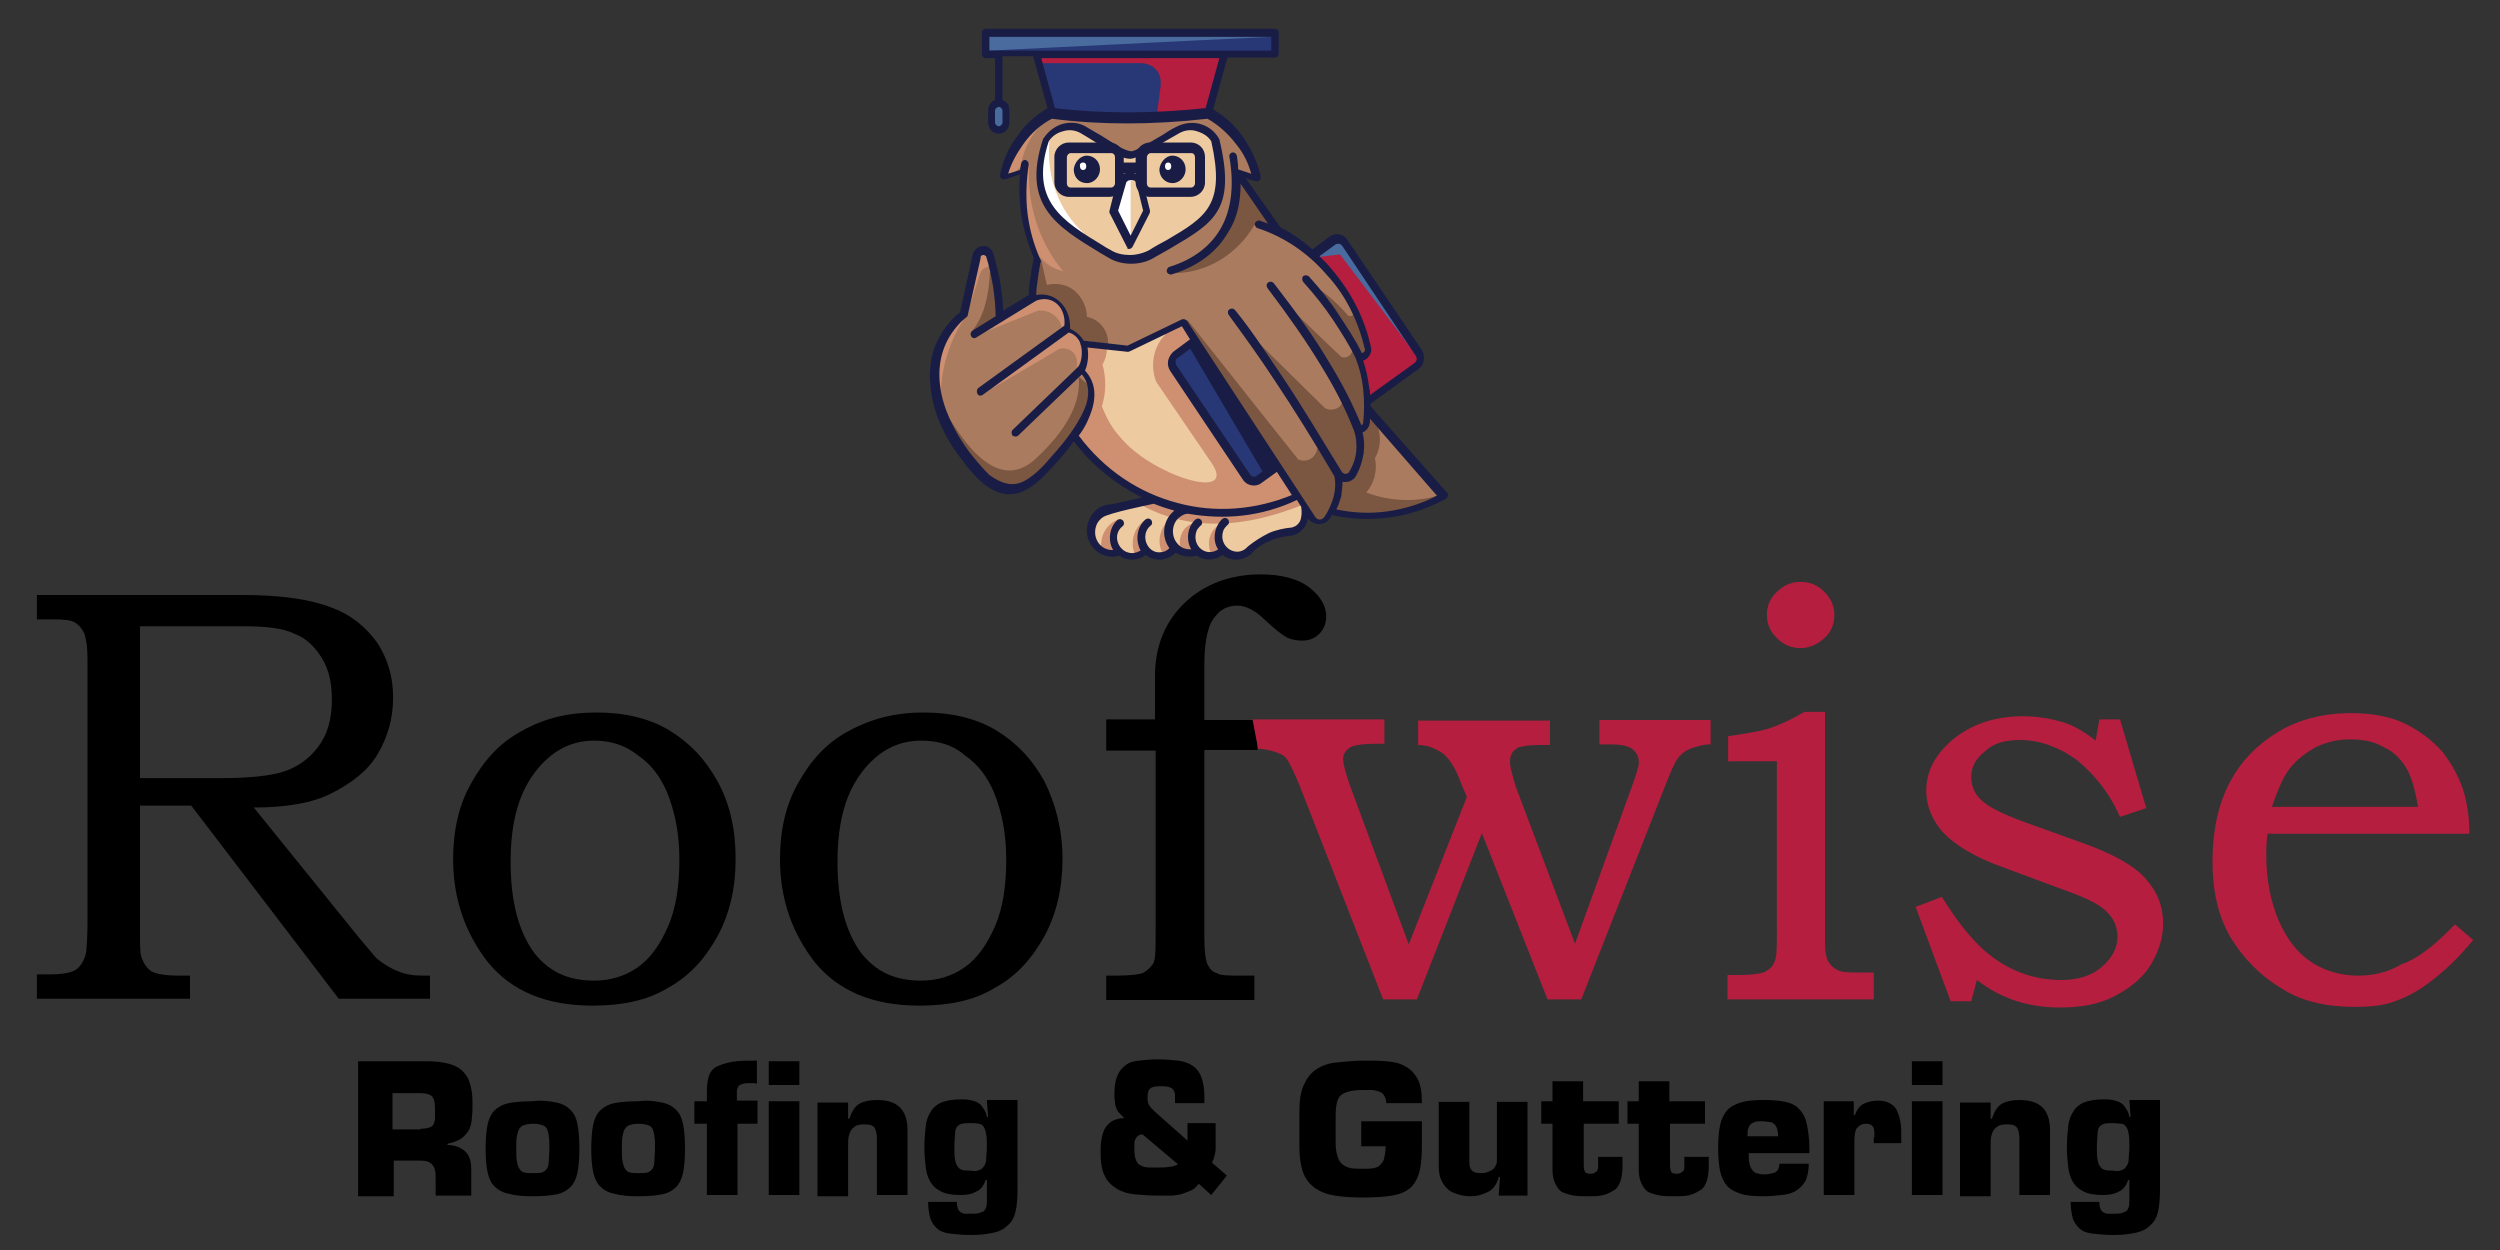 <?xml version="1.0" encoding="UTF-8"?>
<!-- Generator: Adobe Illustrator 28.0.0, SVG Export Plug-In . SVG Version: 6.00 Build 0)  -->
<svg xmlns="http://www.w3.org/2000/svg" xmlns:xlink="http://www.w3.org/1999/xlink" version="1.1" id="Layer_1" x="0px" y="0px" viewBox="0 0 400 200" style="enable-background:new 0 0 400 200;" xml:space="preserve">
<rect x="0" y="0" width="400" height="200" fill="#333333" stroke="none"/>
<style type="text/css">
	.st0{fill-rule:evenodd;clip-rule:evenodd;fill:#AB7B5F;}
	.st1{fill-rule:evenodd;clip-rule:evenodd;fill:#CE9071;}
	.st2{fill-rule:evenodd;clip-rule:evenodd;fill:#7B5641;}
	.st3{fill-rule:evenodd;clip-rule:evenodd;fill:#EECAA1;}
	.st4{fill-rule:evenodd;clip-rule:evenodd;fill:#FFFFFF;}
	.st5{fill-rule:evenodd;clip-rule:evenodd;fill:#283876;}
	.st6{fill-rule:evenodd;clip-rule:evenodd;fill:#191D45;}
	.st7{fill-rule:evenodd;clip-rule:evenodd;fill:#B51E3F;}
	.st8{fill-rule:evenodd;clip-rule:evenodd;fill:#496B9D;}
	.st9{fill:#191D45;}
	.st10{fill:#B51E3F;}
</style>
<g>
	<g>
		<path class="st0" d="M168.5,17.8c8.3,0.7,16.7,0.8,24.9,0.1c3.7,2.2,6.5,5.8,7.5,10.1c0,0-1-0.2-3.2-0.6l6.6,9.3    c7.2,3.8,12.6,10.7,14.4,18.9c0,0.4-0.2,0.7-0.6,0.9c-0.3,0.2-0.7,0.2-1,0.1c1,3.1,1.5,6,1.4,8.7c0,0,4,4.6,12.2,13.9    c-5.4,3.2-11.8,4.1-17.8,2.5c-1,1.5-2.1,1.9-3.1,1l-2.3-3.4c-13.3,6.1-26.5,1.9-35.7-9.6c0,0-2.2,2.4-6.4,7.1    c-3,2.4-5.9,2.2-8.7-0.7c-2.6-2.2-4.8-6-7.1-11.4c-1.8-5.6-0.4-10.3,4-14.2c0,0,0.7-3.2,2.2-9.6c0.1-0.4,0.4-0.7,0.8-0.8    c0.4-0.1,0.8,0,1.1,0.3c1.3,3.4,2,7,2.1,10.6l5.3-3.2c0,0,0.3-2.1,0.8-6.3c-1.8-4.5-2.5-9.4-2.2-14.2c0,0-1,0.2-3,0.7    C161.8,23.6,164.6,19.9,168.5,17.8"></path>
	</g>
	<g>
		<path class="st1" d="M165.8,40.9c-1.5-4.2-2.3-8.8-2-13.3c0.3-0.5,0.6-1,0.9-1.6c-0.5,6.3,1.4,12.6,5.4,17.4    c-1.5-0.4-2.7-1.1-3.5-2.1C166.3,41.1,166,41,165.8,40.9"></path>
	</g>
	<g>
		<path class="st1" d="M168.5,17.8h0.1c-0.1,0.2-0.1,0.5-0.2,0.7c-2.8,1.9-4.6,4.8-5.1,8.2c-0.3,0.3-0.6,0.5-0.9,0.8l-1.6,0.4    C161.8,23.6,164.6,19.9,168.5,17.8"></path>
	</g>
	<g>
		<path class="st1" d="M154.1,49.3l1.9-8.2c0.1-0.4,0.4-0.7,0.8-0.8c0.4-0.1,0.8,0,1.1,0.3c0.1,0.3,0.3,0.7,0.4,1    c0,0.3-0.1,0.7-0.2,1.1c-0.6,0.1-1.1,0.5-1.3,1.1c0,0-0.7,2.3-2.2,6.8C154.5,50.2,154.3,49.7,154.1,49.3"></path>
	</g>
	<g>
		<path class="st1" d="M149.6,64.3c-1.5-5.4-0.2-10,4.1-13.8l0.1-0.3c0.3,0.1,0.5,0.2,0.8,0.3c-2.8,4-4.2,8.9-4.1,13.8    C150.3,64.4,149.9,64.4,149.6,64.3"></path>
	</g>
	<g>
		<path class="st1" d="M159.9,50.4c0,0.2,0,0.4,0,0.6l5.3-3.2l0.1-0.5c1.5-0.5,3.2-0.1,4.3,1c1.1,1.1,1.6,2.8,1.3,4.4    c1,0.5,1.9,1.5,2.1,2.8s0,2.5-0.8,3.4c0.3-0.8,0.1-1.8-0.4-2.4c-0.5-0.6-1.4-0.9-2.3-0.7c0,0-3.6,2.2-10.9,6.4    c0,0,3.8-3.3,11.3-9.8c-0.4-1.8-2.1-2.9-3.8-2.7c0,0-3,1.2-9,3.6C158.2,52.2,159.1,51.2,159.9,50.4"></path>
	</g>
	<g>
		<path class="st2" d="M197.8,27.5l6.3,9l-3.4-0.5c-2.8,4.8-7.8,7.8-13.2,7.7C194,41.2,198.2,34.6,197.8,27.5"></path>
	</g>
	<g>
		<path class="st2" d="M216.7,49.5c0.9,2,1.8,4,2.3,6.3c0,0.4-0.2,0.7-0.6,0.9c-0.4,0.2-0.7,0.2-1,0.1c1,3.1,1.5,6,1.4,8.7l0.5,0.6    c1.6,2.1,2,4.9,0.7,7.2c0.4,2-0.1,4-1.4,5.5c3.7,1.4,7.7,1.6,11.5,0.5c-0.2,0.3-0.4,0.5-0.6,0.8c-5.1,2.6-10.9,3.2-16.5,1.8    c-1,1.5-2.1,1.9-3.1,1l-2.2-3.4c-4.9,2.3-9.9,3.1-14.5,2.7c-7.7-8.1-9.3-21-3.2-31c11.8,14.9,17.7,22.3,17.7,22.3    c0.8,0.4,1.9,0.2,2.5-0.5c0.6-0.7,0.8-1.8,0.5-2.6c-4.9-7.9-8.9-13.9-11.8-18c8.8,8.7,13.1,12.9,13.1,12.9    c0.7,0.4,1.6,0.3,2.3-0.2c0.6-0.6,0.7-1.5,0.3-2.3c-3-5.3-6.2-10.3-9.7-15c6.4,6.2,9.7,9.3,9.7,9.3c0.5,0.2,1,0.1,1.4-0.3    c0.4-0.4,0.5-1,0.2-1.5c-3.1-4.7-5.6-8.2-7.4-10.4c2.6,1.3,4.9,3.3,6.9,5.6c0.2,0.1,0.5,0.1,0.7,0C216.5,50,216.6,49.8,216.7,49.5    "></path>
	</g>
	<g>
		<path class="st2" d="M178.6,76.2c-2.4-1.8-4.6-3.9-6.7-6.5c0,0-2.2,2.4-6.4,7.1c-3,2.4-5.9,2.2-8.7-0.7c-2.5-2.1-4.7-5.7-6.8-10.8    c0.1-0.3,0.3-0.6,0.5-0.8c5.5,10.1,10.5,13.1,15.1,9c5.1-4.7,7.4-9.1,7-13.2C177.6,64,179.7,70.4,178.6,76.2"></path>
	</g>
	<g>
		<path class="st2" d="M159.1,44.4c0.5,2.1,0.7,4.1,0.8,6.2c-1.1,1.2-2.7,2.1-4.3,2.3c1.6-2,2.6-5,2.8-9.5L159.1,44.4z"></path>
	</g>
	<g>
		<path class="st2" d="M165.3,47.3L165.3,47.3l1.3-5.6l0.9,3.9c1.5-0.4,3.2-0.1,4.4,0.9s2,2.6,2,4.2c2.1,0.4,3.5,2.3,3.4,4.4    c-0.5,0.7-1.2,1.2-2.2,1.2c-0.8,0-1.6-0.4-2.2-1.1c-0.1-1.3-1-2.4-2.3-2.6c0.2-1.5-0.3-3.1-1.4-4.1    C168.3,47.4,166.7,47,165.3,47.3"></path>
	</g>
	<g>
		<path class="st3" d="M207.6,79.3c-13.3,6.1-26.5,1.9-35.7-9.6c2.9-4.8,3.2-8.2,0.8-10.5c1.1-1.4,1-3.5-0.2-4.8    c5.1,0.7,7.7,1.1,7.7,1.1c6-2.8,9-4.2,9-4.2c1.3,2.1,2.1,3.2,2.1,3.2c-2.3,1.5-3.4,2.3-3.4,2.3c-0.6,0.6-0.6,1.6-0.1,2.3    c7.7,11.6,11.6,17.4,11.6,17.4c0.6,0.5,1.4,0.5,2.2,0.1c1.9-1.4,2.8-2.2,2.8-2.2L207.6,79.3"></path>
	</g>
	<g>
		<path class="st1" d="M171.9,69.7c1.5-2.5,2.3-4.5,2.4-6.4v-0.1v-0.1l0,0v-0.1l0,0v-0.1v-0.1l0,0v-0.1l0,0v-0.1l0,0v-0.1v-0.1v-0.1    l0,0v-0.1l0,0v-0.1l0,0V62v-0.1l0,0v-0.1l0,0l0,0v-0.1l0,0v-0.1v-0.1v-0.1l0,0l0,0v-0.1l0,0l0,0l0,0v-0.1l0,0l0,0v-0.1l0,0l0,0V61    l0,0l0,0v-0.1l0,0l0,0v-0.1l0,0l0,0v-0.1l0,0l0,0v-0.1l0,0l-0.1-0.1l0,0l-0.1-0.1l0,0l-0.1-0.1l0,0c0-0.1-0.1-0.1-0.1-0.2l0,0    l-0.1-0.1l0,0c-0.1-0.1-0.1-0.1-0.2-0.2l0,0c-0.1-0.1-0.2-0.2-0.3-0.3l0,0l0,0l-0.1-0.1l0,0l0,0l0,0l0,0l0,0l0,0l0,0l0,0l0,0l0,0    l0,0v-0.1l0,0l0,0l0,0l0,0l0,0l0,0l0,0l0,0v-0.1l0,0V59l0,0l0,0v-0.1l0,0l0,0v-0.1l0,0v-0.1l0,0l0,0l0,0l0,0v-0.1l0,0v-0.1l0,0    l0,0v-0.1l0,0v-0.1l0,0v-0.1l0,0v-0.1l0,0l0,0l0,0V58l0,0l0,0l0,0l0,0l0,0l0,0v-0.1l0,0l0,0l0,0l0,0l0,0l0,0v-0.1l0,0l0,0l0,0l0,0    l0,0l0,0v-0.1l0,0l0,0l0,0l0,0v-0.1l0,0v-0.1v-0.1l0,0l0,0l0,0l0,0v-0.1v-0.1c0-0.1,0-0.1,0-0.2v-0.1v-0.1v-0.1l0,0v-0.1    c0-0.2-0.1-0.3-0.1-0.4c-0.2-0.4-0.4-0.8-0.7-1.1l0.6,0.1c0.2,0.1,0.4,0.2,0.6,0.3c0.1-0.1,0.1-0.1,0.2-0.2l3.3,0.4    c0,0.9-0.2,1.8-0.7,2.6c0.6,2.2,0.6,4.5-0.1,6.7c0.7,1.8,1.6,3.5,2.9,4.9c4.9,6.1,18.6,10.4,14.8,4.4l-9-13.2    c-1-2.5-0.5-5.5,1.3-7.4c0.3-0.4,0.5-0.7,0.8-1l1.9-0.8c1.3,2.1,2.1,3.2,2.1,3.2c-2.3,1.5-3.4,2.3-3.4,2.3    c-0.6,0.6-0.6,1.6-0.1,2.3l10.3,15.3c0.3,0.5,1.1,2.1,1.9,2.3c0.5,0.2,1.2,0.2,1.8-0.1c1.9-1.4,2.8-2.2,2.8-2.2l3.2,4.8    C195,85.1,181.8,81.8,171.9,69.7"></path>
	</g>
	<g>
		<path class="st3" d="M167.1,32.1c-1.3-3.1-1.3-6.6,0.2-9.7c1.2-1.9,3.4-2.6,5.5-1.9c3.3,2,4.8,3,4.8,3c1.9,1.9,4.7,1.8,6.5-0.1    c3.2-2,4.8-3,4.8-3c2-0.6,4.1,0.1,5.4,1.8c1.8,6.4,0.9,10.9-2.5,13.7c-4.8,3.1-7.2,4.7-7.2,4.7c-2.1,1.4-4.7,1.5-6.9,0.2    C172.1,37.9,168.6,34.9,167.1,32.1"></path>
	</g>
	<g>
		<path class="st4" d="M167.1,32.1c-1.3-3-1.3-6.5,0.1-9.5c0.2,0,0.4,0.1,0.7,0.1c-0.5,5.6,1.5,11,5.6,14.7    c-0.1,0.2-0.3,0.4-0.5,0.6C170.1,36.1,168.2,34,167.1,32.1"></path>
	</g>
	<g>
		<path class="st4" d="M181,38.6c-1.9-3.3-2.8-5-2.8-5s0.4-1.6,1.2-4.8c0.3-0.5,0.8-0.8,1.4-0.8c0.6,0,1.1,0.3,1.4,0.8    c0.8,3.3,1.1,5,1.1,5C181.9,37,181,38.6,181,38.6"></path>
	</g>
	<g>
		<path class="st3" d="M181.7,28.1c0.3,0.1,0.6,0.4,0.8,0.6c0.8,3.3,1.1,5,1.1,5l-1.9,3.5l-0.8,0.4v-9.1L181.7,28.1z"></path>
	</g>
	<g>
		<path class="st5" d="M201.6,76.6c1.9-1.4,2.8-2.2,2.8-2.2s-4.4-6.6-13.2-19.9c-2.3,1.5-3.4,2.3-3.4,2.3c-0.6,0.6-0.6,1.6-0.1,2.3    c7.7,11.6,11.6,17.4,11.6,17.4C200.1,77.1,201,77.1,201.6,76.6"></path>
	</g>
	<g>
		<path class="st6" d="M202.4,76.1l2.1-1.6c0,0-4.4-6.6-13.2-19.9l-1.1,0.8L202.4,76.1z"></path>
	</g>
	<g>
		<path class="st7" d="M210.1,40.8L210.1,40.8c2.2-1.4,3.3-2.2,3.3-2.2c0.7-0.5,1.6-0.3,2.2,0.3c7.6,11.5,11.5,17.3,11.5,17.3    c0.5,0.8,0.3,2-0.4,2.6l-7.9,5.6c-0.1-2.3-0.5-4.8-1.4-7.5c0.3,0.1,0.7,0.1,1-0.1c0.3-0.2,0.5-0.5,0.6-0.9    C217.5,49.9,214.4,44.7,210.1,40.8"></path>
	</g>
	<g>
		<path class="st8" d="M211.4,39.9l2-1.2c0.7-0.5,1.6-0.3,2.2,0.3c7.6,11.5,11.5,17.3,11.5,17.3c0.1,0.1,0.1,0.3,0.2,0.5    c-0.2,0.1-0.4,0.1-0.6,0.2c0,0-4.1-5.5-12.3-16.3c0,0-1,0.1-3.2,0.4C211.2,40.5,211.3,40.2,211.4,39.9"></path>
	</g>
	<g>
		<path class="st3" d="M206.8,85.3c-2.1,0.2-4.1,0.9-6.3,2.2c-0.5,0.9-1.3,1.4-2.3,1.6c-0.9,0.1-2-0.2-2.7-0.8c-1.1,1.1-2.9,1.1-4,0    c-1.2,0.4-2.6,0.3-3.6-0.5c-0.5,0.8-1.2,1.3-2.2,1.4c-0.9,0.1-1.8-0.2-2.5-0.8c-1.3,0.6-2.8,0.6-4.1,0.1c-1.2,0.4-2.5,0-3.4-0.8    c-0.9-0.9-1.2-2.2-1-3.5c0.3-1.2,1.2-2.3,2.4-2.6l6.6-2.2c7.3,3.5,15.6,3.7,23.9,0l1.5,2.4c0,0.1,0,0.2,0,0.3    C209.1,83.4,208.1,84.8,206.8,85.3"></path>
	</g>
	<g>
		<path class="st1" d="M183.3,88.4L183.3,88.4c-1.3,0.6-2.8,0.6-4.1,0.1c-1,0.3-2.2,0.1-3-0.5c-0.1-0.8,0-1.8,0.3-2.5    c0.5-1.2,1.4-2.1,2.7-2.5c-1,0.8-1.4,2.4-0.9,3.6c0.5,1.2,1.9,2.1,3.2,1.9c-0.7-2,0-4.3,1.9-5.4C182.6,85.9,182.6,87.7,183.3,88.4     M191.5,88.2c-1.2,0.4-2.6,0.3-3.6-0.5c-0.5,0.8-1.2,1.3-2.2,1.4c-0.8,0.1-1.6-0.1-2.3-0.7c0.5,0.4,1.3,0.4,2.5-0.1    c-0.7-1.5-0.4-3.3,0.6-4.5c0.5,2.7,1.2,3.8,2.3,3.5c-0.2-1.4,0.5-3,1.9-3.5C190.5,86.1,190.8,87.6,191.5,88.2 M195.6,88.2    L195.6,88.2c-1.1,1.1-2.9,1.1-4,0c0.5,0.4,1.1,0.5,2.1,0.2c-0.6-1.5-0.2-3.4,1.2-4.3C194.6,85.6,194.9,86.9,195.6,88.2"></path>
	</g>
	<g>
		<path class="st1" d="M181.4,80.1l2.4-0.8c7.3,3.5,15.6,3.7,23.9,0l0.9,1.4C198,85,189,84.8,181.4,80.1"></path>
	</g>
	<g>
		<path class="st5" d="M193.4,18c-9.3,0.6-17.6,0.6-24.9-0.1c0,0-0.9-3.1-2.9-9.4h-7.9V5.2h46.1v3.4H196    C194.3,14.9,193.4,18,193.4,18"></path>
	</g>
	<g>
		<path class="st8" d="M159.7,16.6h0.3c0.6,0,1,0.5,1,1.1v2.2c0,0.6-0.5,1.1-1,1.1h-0.3c-0.6,0-1-0.5-1-1.1v-2.2    C158.7,17,159.1,16.6,159.7,16.6"></path>
	</g>
	<g>
		<path class="st8" d="M157.7,7.6V5.2h46.1v0.3c-0.2,0.1-0.3,0.2-0.5,0.4c0,0-15,0.7-45.1,2.2C158.1,7.9,157.9,7.8,157.7,7.6"></path>
	</g>
	<g>
		<path class="st7" d="M193.4,18c-2.9,0.2-5.7,0.3-8.3,0.4l0.6-4.6c0.3-2.9-1.9-3.7-3.2-3.7h-15.9L166,8.8h30L193.4,18z"></path>
	</g>
	<g>
		<path class="st9" d="M166.6,9.3l2.2,8c7.5,0.9,15.6,0.9,24.1,0l2.2-8C195,9.3,166.6,9.3,166.6,9.3z M158.3,8.1h45.1V5.9h-45.1    L158.3,8.1L158.3,8.1z M219.2,63.2l7.1-5.1c0.4-0.3,0.5-0.8,0.2-1.2l-11.7-17.5l0,0c-0.1-0.2-0.3-0.3-0.5-0.4    c-0.2,0-0.4,0-0.6,0.1l-2.6,1.9c0.6,0.6,1.3,1.2,1.9,2c3.1,3.6,5.4,7.9,6.4,12.8c0,0.1,0,0.2,0,0.3c-0.1,0.7-0.6,1.4-1.3,1.6    c0.5,1.4,0.8,3,1,4.5l0,0C219.2,62.4,219.2,62.8,219.2,63.2 M213.5,76.2c-3.4-5.8-6.6-10.9-9.4-15.1c-2.8-4.3-5.4-7.8-7.5-10.7    c-0.2-0.3-0.2-0.7,0.1-0.9c0.3-0.2,0.6-0.2,0.9,0.1c2.3,2.8,4.7,6.4,7.6,10.7s6,9.5,9.5,15.2c0.3,0.4,0.8,0.4,1.1,0.1    c0.7-1.1,1.1-2.3,1.2-3.4c0.1-1.1,0-2.3-0.4-3.4c-1.5-3.8-3.2-7-5.3-10.4c-2.3-3.8-5.1-7.8-8.5-12.3c-0.2-0.3-0.2-0.7,0.1-0.9    c0.3-0.2,0.6-0.2,0.9,0.1c3.4,4.4,6.4,8.5,8.7,12.4c2.3,3.7,4,7.1,5.3,10.3c0.1,0,0.3-0.1,0.3-0.3c0.2-1.9,0.2-3.6,0-5.5    c-0.2-1.8-0.6-3.4-1.2-4.9c-1-2.1-2.3-4.1-3.6-6.1c-1.4-2.1-3-4.1-4.8-6.1c-0.2-0.3-0.2-0.7,0-0.9c0.2-0.2,0.6-0.2,0.9,0    c1.9,2.1,3.5,4.1,4.9,6.3c1.3,2,2.6,3.9,3.6,6c0.3-0.1,0.5-0.3,0.5-0.5c-1-4.5-3.1-8.8-6.1-12c-3-3.5-6.8-6.1-11.1-7.5    c-0.3-0.1-0.5-0.5-0.4-0.8c0.1-0.3,0.5-0.5,0.8-0.4c0.4,0.2,0.9,0.3,1.3,0.5l-4.4-6.4c0,3-0.6,5.6-1.9,7.6    c-1.8,3.2-4.7,5.5-9.1,6.9c-0.3,0.1-0.7-0.1-0.8-0.4c-0.1-0.3,0.1-0.7,0.4-0.8c3.9-1.2,6.7-3.4,8.3-6.3s2.1-6.7,1.3-11.3    c-0.1-0.3,0.2-0.7,0.5-0.7c0.3-0.1,0.6,0.2,0.7,0.5c0.1,0.7,0.2,1.4,0.2,2.2l2.1,0.7c-0.5-1.8-1.3-3.4-2.4-4.7    c-1.2-1.6-2.8-3.1-4.6-4.1c-8.9,1-17.1,1-24.9,0c-1.9,1-3.4,2.4-4.6,4.1c-1,1.4-1.9,3-2.4,4.7l1.9-0.6c0.1-0.4,0.1-0.8,0.2-1.1    c0.1-0.3,0.4-0.6,0.7-0.5c0.3,0.1,0.5,0.4,0.5,0.7c-0.4,2.6-0.5,5.3-0.2,7.8s1,5.1,2.1,7.5c0.1,0.1,0.1,0.3,0,0.4l0,0    c-0.2,1-0.4,2.1-0.5,3c-0.1,0.7-0.2,1.4-0.2,2.2c3.2-0.6,5.6,2.2,5.4,5.4c0.9,0.4,1.6,1,2.2,1.9l7,0.8l8.7-4.2    c0.3-0.1,0.6,0,0.8,0.2l20.6,31.5c0.4,0.5,1.1,0.4,1.4-0.1c0.7-1,1.2-2.2,1.5-3.3C213.7,78.1,213.7,77.2,213.5,76.2 M191.1,55.3    l-2.7,2l0,0c-0.2,0.1-0.3,0.3-0.3,0.5c0,0.2,0,0.4,0.1,0.6L200,75.9c0.2,0.4,0.8,0.5,1.1,0.2l2.5-1.9L191.1,55.3z M213.8,81.5    c2.8,0.6,5.6,0.7,8.3,0.3c2.7-0.4,5.4-1.2,7.8-2.5l-10.7-12.3c0,0.3,0,0.6-0.1,0.9v0.1c-0.2,0.6-0.6,1-1.1,1.2    c0.3,1,0.3,2.2,0.2,3.2c-0.2,1.3-0.6,2.7-1.4,4l0,0c0,0,0,0.1-0.1,0.1c-0.5,0.5-1.1,0.7-1.9,0.6c0,0.7-0.1,1.4-0.2,2.3    C214.4,80,214.2,80.8,213.8,81.5 M190.1,82.2c-0.5,0-0.9,0.2-1.3,0.5c-1.4,1-1.5,3.2-0.3,4.4c0.5,0.6,1.3,0.8,2.1,0.8    c-0.9-1.5-0.6-3.7,0.7-4.8c0.3-0.2,0.6-0.2,0.9,0.1c0.2,0.3,0.2,0.7-0.1,0.9c-0.3,0.3-0.6,0.6-0.7,1c-0.7,2.3,1.6,4.1,3.5,2.8    c-1-1.5-0.6-3.7,0.7-4.9c0.3-0.2,0.6-0.2,0.9,0.1c0.2,0.3,0.2,0.7-0.1,0.9c-0.3,0.3-0.6,0.6-0.7,1c-0.8,2.5,2.2,4.4,3.9,2.5    c0,0,0,0,0.1-0.1c1-0.8,2.1-1.5,3.3-2.1c1.1-0.5,2.5-0.8,3.7-0.9c0.7-0.2,1-0.5,1.3-1c0.3-0.7,0.3-1.5,0.2-2.3l-0.7-1.1    C201.8,82.7,195.9,83.2,190.1,82.2 M206.7,79.2l-2.4-3.7l-2.5,1.8c-0.9,0.7-2.3,0.4-2.9-0.5l-11.7-17.5c-0.3-0.5-0.4-1-0.3-1.6    c0.1-0.5,0.4-1,0.8-1.4l0,0l0,0l2.7-2l-1.3-2.1l-8.3,4c-0.1,0-0.2,0.1-0.3,0.1l-6.5-0.7c0.2,1.1,0.1,2.6-0.4,3.7    c1.5,1.6,1.9,3.7,1.1,6.3c-0.4,1.2-1,2.7-2.1,4.1c4.1,5.5,9.7,9.2,15.9,10.8C194.4,82.1,200.9,81.6,206.7,79.2 M183.3,83.1    c0.3-0.2,0.6-0.2,0.9,0.1c0.2,0.3,0.2,0.7-0.1,0.9c-1.5,1.2-0.9,3.7,0.8,4.2c0.4,0.1,0.8,0.1,1.2,0c0.4-0.1,0.7-0.3,1-0.6    c-1.4-1.9-1-4.6,0.8-6c-1.1-0.3-2.3-0.7-3.3-1.1c-0.4,0.1-7.4,1.5-8.2,2.2c-0.4,0.3-0.8,0.7-1,1.3c-0.7,2,0.7,4,2.7,3.9    c-0.9-1.5-0.6-3.7,0.7-4.8c0.3-0.2,0.6-0.2,0.9,0.1c0.2,0.3,0.2,0.7-0.1,0.9c-2,1.6-0.3,4.9,2.2,4.2c0.2-0.1,0.5-0.2,0.7-0.3    C181.6,86.4,181.9,84.3,183.3,83.1 M178.9,33.7l2,4l2-4l-1.1-4.5c-0.1-0.1-0.2-0.3-0.3-0.3c-0.2-0.1-0.3-0.1-0.5-0.1    s-0.4,0.1-0.5,0.1c-0.1,0.1-0.3,0.2-0.3,0.3L178.9,33.7z M180.3,39.5L180.3,39.5L180.3,39.5l-2.7-5.3c-0.1-0.1-0.1-0.3-0.1-0.4    l0,0l1.2-4.8c0-0.1,0-0.1,0.1-0.2c0.2-0.4,0.5-0.7,0.8-0.9c0.3-0.2,0.7-0.3,1.2-0.3c0.5,0,0.8,0.1,1.1,0.3s0.6,0.5,0.8,0.9    c0,0,0,0.1,0.1,0.1l1.2,4.8c0,0.2,0,0.3-0.1,0.5l-2.7,5.3c-0.2,0.3-0.5,0.4-0.8,0.3C180.4,39.7,180.4,39.6,180.3,39.5 M186,21.6    c0.8-0.5,1.5-1,2.2-1.3l0,0c1.1-0.6,2.5-0.8,3.7-0.5s2.3,1,3.1,2.3c0,0.1,0.1,0.1,0.1,0.2c2.7,11.2-0.8,13.3-7.6,17.3    c-0.8,0.5-1.8,1-2.8,1.6l0,0c-1.1,0.7-2.5,1-3.7,1c-1.3,0-2.6-0.3-3.7-1l0,0l0,0c-0.2-0.1-0.7-0.4-1.2-0.7    c-7.1-4.3-12.7-7.7-9.2-18.3c0,0,0-0.1,0.1-0.1c0.7-1.1,1.9-2,3.1-2.3c1.2-0.3,2.6-0.2,3.7,0.5l0,0c0.7,0.4,1.5,0.9,2.4,1.4    c1.8,1.1,3.7,2.5,4.9,2.5C181.8,24.1,184.1,22.7,186,21.6 M188.7,21.3c-0.5,0.3-1.2,0.7-2.1,1.2c-2.1,1.2-4.5,2.9-5.8,2.9    c-1.5,0-3.7-1.4-5.6-2.7c-0.8-0.5-1.6-1-2.3-1.4l0,0c-0.9-0.5-1.9-0.6-2.8-0.3c-0.9,0.2-1.8,0.8-2.3,1.6    c-3.1,9.5,2.1,12.7,8.7,16.7c0.3,0.2,0.6,0.4,1.2,0.7l0,0c0.9,0.6,2.1,0.8,3.1,0.8c1,0,2.2-0.3,3.1-0.8l0,0    c0.9-0.6,1.9-1.1,2.8-1.6c6.3-3.7,9.4-5.6,7.1-15.8c-0.5-0.8-1.3-1.3-2.3-1.6C190.6,20.7,189.6,20.8,188.7,21.3L188.7,21.3    L188.7,21.3L188.7,21.3z M158.6,16.4c0.2-0.2,0.4-0.2,0.6-0.1 M158.6,20.8c-0.2-0.2-0.2-0.6,0-0.9 M161.2,16.4    c0.2,0.2,0.2,0.6,0,0.9 M159.8,17.1L159.8,17.1c-0.1,0-0.3,0.1-0.4,0.2l0,0c-0.1,0.1-0.2,0.2-0.2,0.4v1.9c0,0.2,0.1,0.3,0.2,0.4    l0,0c0.1,0.1,0.2,0.2,0.4,0.2s0.3-0.1,0.4-0.2l0,0c0.1-0.1,0.2-0.2,0.2-0.4v-1.9c0-0.2-0.1-0.3-0.2-0.4l0,0    C160.1,17.2,160,17.1,159.8,17.1 M160.4,16c0.2,0.1,0.5,0.2,0.6,0.4l0,0l0,0l0,0c0.3,0.3,0.5,0.8,0.5,1.3v1.9c0,0.5-0.2,1-0.5,1.3    l0,0c-0.3,0.3-0.8,0.5-1.2,0.5c-0.5,0-0.9-0.2-1.2-0.5l0,0l0,0l0,0c-0.3-0.3-0.5-0.8-0.5-1.3v-1.9c0-0.5,0.2-1,0.5-1.3l0,0l0,0    l0,0c0.2-0.2,0.4-0.3,0.6-0.4V9.3h-1.5c-0.3,0-0.6-0.3-0.6-0.6V5.2c0-0.3,0.3-0.6,0.6-0.6H204c0.3,0,0.6,0.3,0.6,0.6v3.4    c0,0.3-0.3,0.6-0.6,0.6h-7.6l-2.3,8.3c1.9,1.1,3.5,2.6,4.7,4.3c1.3,1.9,2.4,4,2.9,6.4c0.1,0.3-0.1,0.7-0.5,0.8    c-0.3,0.1-1.5-0.4-1.9-0.5l5.6,7.9c1.9,0.9,3.6,2.2,5.1,3.5l2.8-2.1c0.5-0.3,1-0.4,1.5-0.3c0.5,0.1,1,0.4,1.3,0.9l0,0L227.5,56    c0.6,1,0.4,2.4-0.5,3l0,0l-7.7,5.6c0,0.1,0,0.3,0,0.4l12.2,13.8l0.1,0.1c0.2,0.3,0,0.7-0.2,0.9c-2.9,1.5-5.9,2.6-9.1,3    c-3.1,0.4-6.2,0.3-9.2-0.4c-0.1,0.2-0.2,0.3-0.3,0.5c-0.8,1.3-2.6,1.2-3.5,0.1c-0.1,0.3-0.2,0.6-0.3,0.9c-0.4,0.8-1.3,1.6-2.3,1.8    c-1.1,0.1-2.3,0.3-3.4,0.8c-1,0.4-2.1,1-2.9,1.9c-0.4,0.5-1,0.8-1.6,1s-1.3,0.2-2,0c-0.4-0.1-0.8-0.3-1.2-0.6    c-1.2,0.9-2.9,1-4.1,0.1c-1.1,0.3-2.4,0.2-3.4-0.5c-0.4,0.5-1,0.8-1.6,1s-1.3,0.2-2,0c-0.4-0.1-0.8-0.3-1.2-0.6    c-0.4,0.3-0.7,0.5-1.2,0.6c-0.6,0.2-1.3,0.2-2,0c-0.4-0.1-0.7-0.3-1-0.5c-3.2,1-6.2-2.3-4.9-5.6c0.3-0.8,0.8-1.4,1.4-1.9    c0.6-0.4,1.3-0.7,2.2-0.7l4.9-1.1c-4.1-2.1-7.9-5-10.9-9c-0.8,1.2-1.9,2.5-3.1,3.8c-1.6,1.8-3.2,3.4-5,4.2    c-4.3,1.9-7.7-2.2-10-5.3c-2.7-3.5-4.4-7.4-4.8-11.2c-0.5-3.9,0.4-7.6,3.2-10.7c0.4-0.5,0.9-1,1.5-1.4l2-9.1    c0.1-0.4,0.2-0.7,0.5-1s0.6-0.5,1-0.5c0.4-0.1,0.8,0,1.1,0.2c0.3,0.2,0.6,0.5,0.7,0.9l0,0l0,0c0.5,1.6,0.9,3.3,1.2,5    c0.2,1.4,0.4,2.8,0.4,4.2l4.1-2.5c0-0.9,0.1-1.9,0.3-2.9c0.1-1,0.3-2,0.5-3c-1-2.5-1.8-5-2.1-7.7c-0.2-1.9-0.3-3.7-0.1-5.7    l-2.4,0.8c-0.4,0.1-0.9-0.3-0.8-0.7c0.5-2.4,1.4-4.5,2.9-6.4c1.2-1.8,2.9-3.2,4.7-4.3l-2.3-8.3h-4.9L160.4,16L160.4,16z M156.2,54    c-0.3,0.2-0.7,0.1-0.8-0.2c-0.2-0.3-0.1-0.7,0.2-0.9l3.7-2.3c0-1.6-0.2-3.2-0.4-4.7c-0.3-1.6-0.6-3.3-1.1-4.8    c0-0.1-0.1-0.2-0.2-0.2c-0.1-0.1-0.2-0.1-0.3-0.1c-0.1,0-0.2,0.1-0.3,0.1c-0.1,0.1-0.1,0.2-0.1,0.3l0,0c0,0,0,0,0,0.1l-2.1,9.3    l0,0l0,0l0,0l0,0l0,0l0,0l0,0l0,0l0,0l0,0l0,0l0,0l0,0l0,0l0,0l0,0l0,0l0,0l0,0l0,0l0,0l0,0l0,0l0,0l0,0l0,0l0,0l0,0l0,0l0,0l0,0    l0,0l0,0l0,0l0,0l0,0l0,0l0,0l0,0l0,0l0,0l0,0l0,0l0,0l0,0l0,0l0,0l0,0l0,0l0,0c-0.6,0.5-1.1,0.9-1.5,1.4    c-2.5,2.8-3.3,6.1-2.9,9.6c0.4,3.6,2.2,7.3,4.6,10.6c1,1.3,2.1,2.6,3.3,3.8c2.1,1.5,3.7,1.8,5.3,1.1c1.5-0.7,3.1-2.2,4.5-3.9    c3.1-3.4,4.9-6.2,5.7-8.5c0.6-2,0.3-3.6-0.7-4.8l-10.2,9.8c-0.2,0.2-0.6,0.2-0.9,0c-0.2-0.3-0.2-0.7,0-0.9l10.6-10.2    c0.5-0.8,0.6-2.2,0.4-3.1c-0.2-1.1-0.9-2-2-2.3l-13.8,10c-0.3,0.2-0.7,0.1-0.8-0.2c-0.2-0.3-0.1-0.7,0.1-0.9l13.8-10    c0.3-2.8-1.8-5-4.5-4L156.2,54z"></path>
	</g>
	<g>
		<path class="st6" d="M173.9,24.9c1.1,0,2.1,0.9,2.1,2.2c0,1.1-0.9,2.2-2.1,2.2s-2.1-0.9-2.1-2.2C171.9,26,172.8,24.9,173.9,24.9"></path>
	</g>
	<g>
		<path class="st4" d="M173.3,26c0.3,0,0.5,0.2,0.5,0.6c0,0.4-0.2,0.6-0.5,0.6s-0.5-0.2-0.5-0.6C172.7,26.2,173,26,173.3,26"></path>
	</g>
	<g>
		<path class="st6" d="M187.6,24.9c1.1,0,2.1,0.9,2.1,2.2c0,1.1-0.9,2.2-2.1,2.2c-1.1,0-2.1-0.9-2.1-2.2    C185.6,26,186.5,24.9,187.6,24.9"></path>
	</g>
	<g>
		<path class="st4" d="M186.9,26c0.3,0,0.5,0.2,0.5,0.6c0,0.4-0.2,0.6-0.5,0.6s-0.5-0.2-0.5-0.6S186.6,26,186.9,26"></path>
	</g>
	<g>
		<path class="st9" d="M190.5,22.8H184c-1.2,0-2.3,1-2.3,2.3V26h-1.9v-0.9c0-1.2-1-2.3-2.3-2.3h-6.5c-1.2,0-2.3,1-2.3,2.3v4.1    c0,1.2,1,2.3,2.3,2.3h6.5c1.2,0,2.3-1,2.3-2.3v-1.5h1.9v1.5c0,1.2,1,2.3,2.3,2.3h6.5c1.2,0,2.3-1,2.3-2.3v-4.1    C192.8,23.8,191.8,22.8,190.5,22.8 M178.4,29.3c0,0.4-0.3,0.7-0.6,0.7h-6.5c-0.4,0-0.6-0.3-0.6-0.7v-4.1c0-0.4,0.3-0.7,0.6-0.7    h6.5c0.4,0,0.6,0.3,0.6,0.7v0.9v1.6V29.3z M191.2,29.3c0,0.4-0.3,0.7-0.6,0.7h-6.5c-0.4,0-0.6-0.3-0.6-0.7v-4.1    c0-0.4,0.3-0.7,0.6-0.7h6.5c0.4,0,0.6,0.3,0.6,0.7V29.3z"></path>
	</g>
</g>
<g>
	<g>
		<path d="M5.9,95.2h32.9c6.2,0,10.9,0.7,14.2,2c3.3,1.2,5.6,3.2,7.4,5.7c1.6,2.5,2.5,5.3,2.5,8.7s-0.9,6.4-2.5,9.1    c-1.6,2.7-4.2,4.6-7.3,6.2c-3.1,1.6-7.4,2.3-12.5,2.3l16.9,20.9c1.5,1.8,2.4,2.8,2.7,3.2c1.1,0.9,2.2,1.6,3.5,2.1    c1.1,0.5,2.5,0.7,4,0.7h1.1v3.7H54.2l-23.6-30.9h-8.2v19.9c0,2.3,0,3.6,0.2,4.3c0.4,1.1,0.9,1.8,1.6,2.3c0.7,0.4,2.2,0.7,4.4,0.7    h1.8v3.7H5.9v-3.9h2.2c1.6,0,2.7-0.2,3.3-0.4s1.1-0.5,1.5-1.1c0.4-0.5,0.7-1.2,0.9-2.1c0-0.4,0.2-2,0.2-4.6v-42.2    c0-2-0.2-3.2-0.5-4.1c-0.4-0.9-0.9-1.4-1.5-1.8c-0.7-0.4-1.8-0.5-3.5-0.5H5.9V95.2z M22.4,100.2v24.3h13.1c4.5,0,7.6-0.4,9.4-0.9    c2.5-0.7,4.5-2.1,6-4.1c1.5-2,2.2-4.4,2.2-7.6c0-2.7-0.5-4.8-1.6-6.6c-1.1-1.8-2.5-3.2-4.4-3.9c-1.8-0.9-4.5-1.2-8.4-1.2    C39.1,100.2,22.4,100.2,22.4,100.2z"></path>
	</g>
	<g>
		<path d="M95.4,114c4.5,0,8.4,0.9,11.6,2.8c3.3,2,5.8,4.6,7.8,8.2c2,3.6,2.9,7.8,2.9,12.4s-0.9,8.7-2.9,12.4c-2,3.6-4.5,6.4-8,8.3    c-3.3,2-7.3,2.8-12,2.8c-7.4,0-12.9-2.3-16.7-6.9c-3.6-4.6-5.6-10.1-5.6-16.5c0-4.6,0.9-8.7,2.9-12.2c2-3.6,4.5-6.4,8-8.3    C87.1,114.9,90.9,114,95.4,114z M95.1,118.5c-3.5,0-6.4,1.4-8.9,4.3c-3.1,3.6-4.5,8.5-4.5,15.1c0,6.4,1.3,11.2,3.8,14.6    c2.4,3,5.4,4.4,9.6,4.4c2.5,0,4.9-0.7,6.9-2.1s3.6-3.6,4.9-6.6s1.8-6.6,1.8-10.7c0-4.1-0.7-7.6-2-10.8c-1.1-2.5-2.5-4.4-4.7-5.9    C100,119.2,97.6,118.5,95.1,118.5z"></path>
	</g>
	<g>
		<path d="M147.7,114c4.5,0,8.4,0.9,11.6,2.8c3.3,2,5.8,4.6,7.8,8.2c1.8,3.6,2.9,7.8,2.9,12.4s-0.9,8.7-2.9,12.4    c-2,3.6-4.5,6.4-8,8.3c-3.3,2-7.3,2.8-12,2.8c-7.4,0-12.9-2.3-16.7-6.9c-3.6-4.6-5.6-10.1-5.6-16.5c0-4.6,0.9-8.7,2.9-12.2    c2-3.6,4.5-6.4,8-8.3C139.6,114.9,143.4,114,147.7,114z M147.4,118.5c-3.5,0-6.4,1.4-8.9,4.3c-3.1,3.6-4.5,8.5-4.5,15.1    c0,6.4,1.3,11.2,3.8,14.6c2.4,3,5.4,4.4,9.6,4.4c2.5,0,4.9-0.7,6.9-2.1c2-1.4,3.6-3.6,4.9-6.6s1.8-6.6,1.8-10.7    c0-4.1-0.7-7.6-2-10.8c-1.1-2.5-2.5-4.4-4.7-5.9C152.5,119.2,150.1,118.5,147.4,118.5z"></path>
	</g>
	<g>
		<path d="M177,115.1h7.8v-6.9c0-4.8,1.6-8.7,4.7-11.7c3.1-3,7.3-4.6,12.2-4.6c3.3,0,6,0.7,7.8,2.1s2.7,3,2.7,4.6    c0,1.1-0.4,2.1-1.1,2.8c-0.7,0.7-1.6,1.1-2.7,1.1c-1.1,0-1.8-0.2-2.5-0.5c-0.7-0.4-1.8-1.2-3.5-2.8c-1.6-1.6-3.1-2.3-4.5-2.3    c-1.1,0-2,0.4-2.7,0.9c-0.7,0.7-1.5,1.6-1.8,2.8c-0.4,1.2-0.7,3-0.7,5.7v8.9h8.5v4.8h-8.5v30.2c0,2.1,0.2,3.4,0.5,4.1    c0.4,0.7,0.7,1.2,1.5,1.4c0.5,0.4,2,0.4,4.2,0.4h1.8v3.9H177v-3.9h1.5c2.4,0,4-0.2,4.5-0.5c0.7-0.4,1.1-0.9,1.5-1.4    c0.4-0.7,0.4-2.3,0.4-4.8v-29.3H177L177,115.1L177,115.1z"></path>
	</g>
	<g>
		<path class="st10" d="M200.4,115.1h21.1v3.9H220c-1.8,0-2.9,0.2-3.6,0.4c-0.9,0.4-1.5,1.1-1.5,2s0.4,2.3,1.1,4.3l9.4,25.4    l9.3-23.6l-0.9-2.1c-0.9-2.5-2-4.3-3.3-5.1c-0.9-0.5-2-1.1-3.6-1.1v-3.9H248v3.9h-1.8c-1.6,0-2.7,0.2-3.3,0.4    c-0.9,0.5-1.3,1.2-1.3,2.3c0,0.9,0.4,2.1,0.9,3.9L252,151l9.3-25.7c0.5-1.4,0.7-2.1,0.7-2.3c0.2-0.4,0.2-0.7,0.2-1.1    c0-0.9-0.4-1.6-1.1-2.1s-1.8-0.7-3.6-0.7h-1.6v-3.9h17.8v3.9c-1.3,0-2.4,0.4-3.3,0.7c-0.9,0.4-1.5,0.9-2,1.6    c-0.5,0.7-1.1,2.1-2,4.4l-13.4,34.1h-5.4l-10.5-26.6l-10.4,26.6h-5.4l-13.4-34.3c-0.9-2.1-1.6-3.7-2.2-4.4    c-0.5-0.7-3.1-1.4-4.4-1.4L200.4,115.1z"></path>
	</g>
	<g>
		<path class="st10" d="M276.5,121.7v-3.9c2.5-0.4,4.7-0.7,6.4-1.2c1.6-0.5,3.6-1.4,5.8-2.7h3.3V151c0,1.2,0.2,2.3,0.5,2.8    c0.4,0.7,0.9,1.1,1.5,1.4c0.7,0.4,1.8,0.4,3.6,0.4h2.2v4.3h-23.4v-3.9h1.8c2,0,3.5-0.2,4.2-0.5c0.7-0.4,1.3-0.9,1.5-1.6    c0.4-0.7,0.4-2.3,0.4-4.8v-27.3H276.5z M288.1,93.1c1.5,0,2.7,0.5,3.8,1.6c1.1,1.1,1.6,2.3,1.6,3.7c0,1.4-0.5,2.7-1.6,3.7    s-2.4,1.6-3.8,1.6s-2.7-0.5-3.8-1.6c-1.1-1.1-1.6-2.3-1.6-3.7c0-1.4,0.5-2.7,1.6-3.7C285.4,93.6,286.7,93.1,288.1,93.1z"></path>
	</g>
	<g>
		<path class="st10" d="M335.9,115.1h3.3l4.2,14.2l-4.2,1.4c-1.6-3.7-4-6.7-6.9-9.1c-2.9-2.1-6-3.2-9.1-3.2c-2.4,0-4.2,0.5-5.6,1.8    c-1.5,1.2-2.2,2.5-2.2,4.1c0,1.4,0.5,2.7,1.6,3.7c1.1,1.1,3.5,2.3,7.1,3.6l8.9,3.2c5.1,1.8,8.5,3.7,10.4,5.9s2.7,4.4,2.7,7.1    c0,2.3-0.7,4.4-2,6.6c-1.3,2.1-3.3,3.7-5.8,5s-5.4,1.8-8.7,1.8c-5.1,0-9.4-1.4-13.3-4.4l-0.9,3.4h-3.3l-5.6-15.1l4.2-1.6    c2.7,4.4,5.4,7.6,7.8,9.4c3.5,2.7,7.3,3.9,11.3,3.9c2.7,0,4.9-0.7,6.5-2.1c1.6-1.4,2.5-3,2.5-4.8c0-1.4-0.5-2.8-1.6-3.9    c-1.1-1.2-3.3-2.3-6.4-3.4l-10.5-3.9c-4.5-1.6-7.6-3.6-9.4-5.5c-1.8-2-2.7-4.3-2.7-6.7c0-3.2,1.5-5.9,4.4-8.3    c2.9-2.3,6.5-3.6,11.1-3.6c2.4,0,4.4,0.4,6.2,0.9s3.6,1.6,5.4,3L335.9,115.1z"></path>
	</g>
	<g>
		<path class="st10" d="M392.8,147.9l2.9,2.5c-2.2,2.7-4.4,4.8-6.5,6.4c-2,1.6-4,2.7-6,3.4c-1.8,0.7-4,0.9-6.5,0.9    c-4.5,0-8.4-0.9-11.4-2.8c-3.6-2.1-6.4-5-8.4-8.3c-2-3.4-2.9-7.5-2.9-12.1c0-5,0.9-9.1,2.7-12.6s4.5-6.2,7.8-8.2    c3.3-2,7.3-3,11.6-3c3.3,0,6.2,0.5,8.5,1.6c2.4,1.1,4.5,2.7,6.2,4.6c1.6,2.1,2.9,4.4,3.6,7.1c0.4,1.6,0.7,3.6,0.7,6h-32.3    c-0.2,1.6-0.2,2.7-0.2,3.4c0,3.9,0.7,7.5,2,10.5c1.3,3,3.1,5.3,5.3,6.7c2.2,1.4,4.7,2.1,7.4,2.1c2.4,0,4.7-0.5,6.9-1.8    C386.9,153.4,389.7,151.1,392.8,147.9z M386.9,129.1c-0.5-2.8-1.1-5-2-6.4c-0.9-1.4-2-2.5-3.6-3.2c-1.5-0.9-3.3-1.2-5.3-1.2    c-2,0-3.6,0.4-5.4,1.2c-1.6,0.9-3.1,2-4.2,3.4c-1.1,1.4-2,3.6-2.9,6.2C363.5,129.1,386.9,129.1,386.9,129.1z"></path>
	</g>
</g>
<g>
	<path d="M57.2,169.8h11c1.2,0,2.3,0.1,3.2,0.3c0.9,0.2,1.7,0.5,2.3,1c0.6,0.5,1.1,1.1,1.4,2c0.3,0.8,0.5,1.9,0.5,3.3   c0,0.9,0,1.7-0.1,2.4c0,0.7-0.2,1.3-0.4,1.9c-0.3,0.5-0.7,1-1.2,1.4c-0.6,0.4-1.3,0.7-2.3,0.9v0.2c1.2,0,2.1,0.4,2.8,1s1,1.6,1,2.8   v4.3h-5.7v-3c0-0.8-0.1-1.4-0.5-1.9c-0.4-0.5-1-0.7-1.8-0.7h-4.4v5.7h-5.7V169.8z M67.3,180.6c0.6,0,1.1-0.1,1.4-0.2   s0.6-0.3,0.7-0.6c0.1-0.3,0.2-0.6,0.2-1c0-0.4,0-0.9,0-1.5c0-1-0.2-1.6-0.5-1.9s-1-0.5-1.9-0.5h-4.4v5.8H67.3z"></path>
	<path d="M89,176.4c1,0.2,1.7,0.6,2.3,1.2s0.9,1.3,1.1,2.3c0.2,1,0.3,2.3,0.3,3.9c0,1.5-0.1,2.8-0.3,3.8c-0.2,1-0.6,1.8-1.1,2.3   c-0.6,0.6-1.3,1-2.3,1.2s-2.2,0.3-3.8,0.3c-1.5,0-2.8-0.1-3.8-0.4c-1-0.2-1.7-0.6-2.3-1.2c-0.6-0.6-0.9-1.4-1.1-2.3   c-0.2-1-0.3-2.2-0.3-3.7c0-1.5,0.1-2.8,0.3-3.8c0.2-1,0.6-1.8,1.1-2.3s1.3-1,2.3-1.2c1-0.2,2.3-0.3,3.8-0.3   C86.7,176,88,176.2,89,176.4z M83.9,180c-0.4,0.1-0.6,0.3-0.8,0.6c-0.2,0.3-0.3,0.7-0.4,1.2c-0.1,0.5-0.1,1.2-0.1,2s0,1.5,0.1,2   c0.1,0.5,0.2,0.9,0.4,1.2c0.2,0.3,0.4,0.5,0.8,0.6c0.4,0.1,0.8,0.1,1.4,0.1c0.6,0,1,0,1.4-0.1c0.3-0.1,0.6-0.3,0.8-0.6   c0.2-0.3,0.3-0.7,0.3-1.2c0-0.5,0.1-1.2,0.1-2s0-1.5-0.1-2c0-0.5-0.2-0.9-0.3-1.2c-0.2-0.3-0.4-0.5-0.8-0.6   c-0.3-0.1-0.8-0.2-1.4-0.2C84.7,179.8,84.2,179.9,83.9,180z"></path>
	<path d="M105.9,176.4c1,0.2,1.7,0.6,2.3,1.2s0.9,1.3,1.1,2.3c0.2,1,0.3,2.3,0.3,3.9c0,1.5-0.1,2.8-0.3,3.8c-0.2,1-0.6,1.8-1.1,2.3   c-0.6,0.6-1.3,1-2.3,1.2s-2.2,0.3-3.8,0.3c-1.5,0-2.8-0.1-3.8-0.4c-1-0.2-1.7-0.6-2.3-1.2c-0.6-0.6-0.9-1.4-1.1-2.3   c-0.2-1-0.3-2.2-0.3-3.7c0-1.5,0.1-2.8,0.3-3.8c0.2-1,0.6-1.8,1.1-2.3s1.3-1,2.3-1.2c1-0.2,2.3-0.3,3.8-0.3   C103.7,176,104.9,176.2,105.9,176.4z M100.8,180c-0.4,0.1-0.6,0.3-0.8,0.6c-0.2,0.3-0.3,0.7-0.4,1.2c-0.1,0.5-0.1,1.2-0.1,2   s0,1.5,0.1,2c0.1,0.5,0.2,0.9,0.4,1.2c0.2,0.3,0.4,0.5,0.8,0.6c0.4,0.1,0.8,0.1,1.4,0.1c0.6,0,1,0,1.4-0.1c0.3-0.1,0.6-0.3,0.8-0.6   c0.2-0.3,0.3-0.7,0.3-1.2c0-0.5,0.1-1.2,0.1-2s0-1.5-0.1-2c0-0.5-0.2-0.9-0.3-1.2c-0.2-0.3-0.4-0.5-0.8-0.6   c-0.3-0.1-0.8-0.2-1.4-0.2C101.6,179.8,101.1,179.9,100.8,180z"></path>
	<path d="M121.4,179.8H118v11.4h-4.9v-11.4h-2v-3.6h2v-1.5c0-1,0.1-1.8,0.3-2.5c0.2-0.6,0.6-1.2,1.2-1.5s1.4-0.6,2.5-0.8   c1-0.2,2.4-0.2,4-0.2v3.7c-0.3-0.1-0.6-0.1-0.9-0.1c-0.6,0-1,0-1.3,0.1s-0.5,0.2-0.7,0.3c-0.1,0.2-0.2,0.4-0.3,0.7   c0,0.3,0,0.7,0,1.2v0.5h3.3V179.8z"></path>
	<path d="M127.9,173.6H123v-3.8h4.9V173.6z M127.9,191.2H123v-15h4.9V191.2z"></path>
	<path d="M135.7,176.2v2.8h0.2c0.4-1.2,0.9-2,1.6-2.4c0.7-0.4,1.7-0.6,2.8-0.6c1.7,0,2.9,0.4,3.7,1.2s1.2,2,1.2,3.6v10.4h-4.9V182   c0-0.7-0.2-1.3-0.4-1.6c-0.3-0.4-0.8-0.5-1.6-0.5c-0.6,0-1,0.1-1.3,0.2c-0.3,0.2-0.6,0.4-0.8,0.7c-0.2,0.3-0.3,0.6-0.4,1   s-0.1,0.8-0.1,1.3v8.3h-4.9v-15H135.7z"></path>
	<path d="M153.1,192.5c0,0.4,0.1,0.7,0.2,1c0.1,0.2,0.3,0.4,0.5,0.5c0.2,0.1,0.4,0.2,0.7,0.2c0.3,0,0.5,0,0.8,0c0.5,0,1,0,1.3-0.1   c0.3-0.1,0.6-0.2,0.8-0.3c0.2-0.2,0.3-0.4,0.4-0.7c0.1-0.3,0.1-0.7,0.1-1.2v-3.1h-0.2c-0.3,0.9-0.8,1.6-1.6,1.9   c-0.7,0.4-1.6,0.5-2.5,0.5c-1.3,0-2.4-0.2-3.1-0.6c-0.8-0.4-1.3-0.9-1.7-1.6c-0.4-0.7-0.6-1.5-0.7-2.4c-0.1-0.9-0.2-1.9-0.2-3   c0-1.2,0.1-2.3,0.2-3.3c0.1-1,0.4-1.8,0.8-2.4c0.4-0.7,1-1.2,1.7-1.5c0.8-0.3,1.8-0.5,3.1-0.5c0.5,0,1,0,1.5,0.1   c0.4,0.1,0.9,0.2,1.2,0.4c0.4,0.2,0.7,0.5,0.9,0.9c0.3,0.4,0.5,0.8,0.6,1.4h0.2l-0.2-2.7h4.9v14.3c0,1.4-0.1,2.6-0.3,3.5   c-0.2,0.9-0.6,1.7-1.2,2.2c-0.6,0.6-1.3,1-2.2,1.2c-0.9,0.2-2.1,0.4-3.6,0.4c-1.3,0-2.4-0.1-3.3-0.2s-1.6-0.3-2.1-0.7   c-0.5-0.4-0.9-0.9-1.2-1.6c-0.2-0.7-0.4-1.6-0.4-2.8H153.1z M156.7,187.2c0.4-0.1,0.6-0.4,0.8-0.7c0.2-0.3,0.3-0.7,0.3-1.2   c0-0.5,0.1-1,0.1-1.7c0-0.9,0-1.5-0.1-2.1c-0.1-0.5-0.2-0.9-0.4-1.2c-0.2-0.3-0.5-0.5-0.8-0.5c-0.3-0.1-0.8-0.1-1.3-0.1   c-0.6,0-1,0-1.4,0.1s-0.6,0.3-0.8,0.5c-0.2,0.3-0.3,0.7-0.3,1.2c0,0.5-0.1,1.2-0.1,2.1c0,0.8,0,1.4,0.1,1.9   c0.1,0.5,0.2,0.9,0.4,1.1c0.2,0.3,0.4,0.5,0.8,0.6c0.3,0.1,0.8,0.1,1.3,0.1C155.8,187.4,156.3,187.4,156.7,187.2z"></path>
	<path d="M191.8,189.4c-0.4,0.5-0.8,0.9-1.3,1.1s-1,0.4-1.6,0.6c-0.6,0.1-1.1,0.2-1.7,0.2c-0.6,0-1.2,0-1.8,0   c-1.4,0-2.6-0.1-3.8-0.2c-1.1-0.1-2.1-0.4-2.9-0.9c-0.8-0.5-1.5-1.1-1.9-2c-0.5-0.9-0.7-2.1-0.7-3.7c0-0.7,0-1.4,0.1-2   c0.1-0.7,0.3-1.3,0.5-1.8c0.3-0.5,0.7-1,1.2-1.3c0.5-0.3,1.2-0.5,2-0.5c-0.3-0.3-0.6-0.6-0.8-0.8c-0.2-0.2-0.4-0.5-0.5-0.8   c-0.1-0.3-0.2-0.6-0.2-0.9c0-0.3-0.1-0.7-0.1-1.1c0-1.2,0.1-2.2,0.4-3c0.3-0.8,0.7-1.3,1.3-1.8s1.3-0.7,2.2-0.8s1.9-0.2,3.1-0.2   c1.2,0,2.3,0.1,3.2,0.2c0.9,0.1,1.7,0.4,2.3,0.8c0.6,0.4,1.1,1,1.4,1.8c0.3,0.8,0.5,1.8,0.5,3.1v1.1H188c0-0.6,0-1.1,0-1.4   c0-0.3-0.2-0.6-0.3-0.8c-0.2-0.2-0.4-0.3-0.8-0.4c-0.3-0.1-0.8-0.1-1.4-0.1c-0.7,0-1.2,0.1-1.5,0.4c-0.3,0.2-0.4,0.8-0.4,1.5   c0,0.5,0.1,0.9,0.3,1.2c0.2,0.3,0.5,0.6,0.8,0.9l5.3,4.7v-2.8h4.5v4.2c0,0.3-0.1,0.7-0.2,1.1c-0.1,0.4-0.2,0.7-0.4,1l2.4,2.1   l-2.5,3.1L191.8,189.4z M182.8,181.5c-0.3,0-0.6,0.1-0.8,0.3c-0.2,0.2-0.3,0.4-0.4,0.6c-0.1,0.2-0.1,0.5-0.1,0.8c0,0.3,0,0.6,0,0.8   c0,0.7,0.1,1.3,0.3,1.7c0.2,0.4,0.4,0.7,0.8,0.8c0.3,0.2,0.8,0.3,1.3,0.3s1.1,0,1.7,0c0.4,0,0.9,0,1.4-0.1c0.5,0,1-0.2,1.5-0.4   L182.8,181.5z"></path>
	<path d="M221.8,176.4c0-0.5-0.2-0.9-0.4-1.2c-0.2-0.3-0.5-0.5-0.9-0.6c-0.4-0.1-0.7-0.2-1.2-0.2c-0.4,0-0.9,0-1.3,0   c-1,0-1.8,0.1-2.4,0.3s-1,0.4-1.3,0.8c-0.3,0.4-0.4,0.9-0.5,1.5c-0.1,0.6-0.1,1.3-0.1,2.2v3.5c0,1,0.1,1.7,0.3,2.3   c0.2,0.6,0.4,1,0.8,1.3s0.8,0.5,1.3,0.6c0.5,0.1,1.2,0.1,1.9,0.1c0.7,0,1.3,0,1.8-0.1c0.5-0.1,0.9-0.3,1.1-0.6   c0.3-0.3,0.5-0.6,0.6-1.1c0.1-0.5,0.2-1.1,0.2-1.8h-3.9v-4h9.7v3.7c0,1.8-0.1,3.3-0.4,4.4c-0.3,1.1-0.8,2-1.5,2.6   c-0.7,0.6-1.7,1-2.9,1.2s-2.8,0.3-4.7,0.3c-1.7,0-3.2-0.1-4.4-0.3c-1.3-0.2-2.3-0.6-3.2-1.2c-0.8-0.6-1.5-1.4-1.9-2.5   c-0.4-1.1-0.6-2.5-0.6-4.2v-5.5c0-1.8,0.2-3.2,0.7-4.3c0.5-1.1,1.1-1.9,2-2.5c0.9-0.6,2-1,3.2-1.1s2.7-0.3,4.2-0.3   c1.4,0,2.7,0,3.8,0.1c1.2,0.1,2.2,0.3,3,0.8c0.8,0.4,1.5,1.1,2,2c0.5,0.9,0.7,2.2,0.7,3.9H221.8z"></path>
	<path d="M239.8,191.2l0.2-2.9h-0.2c-0.3,1.2-0.9,2-1.7,2.4c-0.8,0.4-1.7,0.7-2.8,0.7c-0.7,0-1.4-0.1-2-0.3   c-0.6-0.2-1.2-0.4-1.6-0.8c-0.5-0.4-0.8-0.9-1.1-1.5s-0.4-1.4-0.4-2.3v-10.2h4.9v8.9c0,0.3,0,0.7,0,1c0,0.3,0.1,0.6,0.2,0.8   c0.1,0.2,0.3,0.4,0.5,0.5c0.2,0.1,0.6,0.2,1,0.2c0.3,0,0.7,0,1-0.1c0.3-0.1,0.6-0.2,0.9-0.4c0.3-0.2,0.5-0.4,0.6-0.7   c0.2-0.3,0.2-0.6,0.2-1v-9.2h4.9v15H239.8z"></path>
	<path d="M259.1,179.8h-5.7v6.7c0,0.4,0.1,0.8,0.2,1c0.1,0.2,0.4,0.3,0.9,0.3c0.3,0,0.6-0.1,0.7-0.2c0.2-0.1,0.3-0.2,0.4-0.4   c0.1-0.2,0.1-0.4,0.1-0.6s0-0.5,0-0.7l0-0.8h3.9v1.3c0,1-0.1,1.9-0.3,2.5c-0.2,0.6-0.5,1.2-1,1.5s-1,0.6-1.7,0.8s-1.6,0.2-2.5,0.2   c-0.8,0-1.5,0-2.2-0.1c-0.7-0.1-1.3-0.3-1.8-0.5s-0.9-0.7-1.2-1.3c-0.3-0.6-0.5-1.3-0.5-2.3v-7.4h-1.8v-3.6h1.8V173h4.9v3.2h5.7   V179.8z"></path>
	<path d="M272.9,179.8h-5.7v6.7c0,0.4,0.1,0.8,0.2,1c0.1,0.2,0.4,0.3,0.9,0.3c0.3,0,0.6-0.1,0.7-0.2c0.2-0.1,0.3-0.2,0.4-0.4   c0.1-0.2,0.1-0.4,0.1-0.6s0-0.5,0-0.7l0-0.8h3.9v1.3c0,1-0.1,1.9-0.3,2.5c-0.2,0.6-0.5,1.2-1,1.5s-1,0.6-1.7,0.8s-1.6,0.2-2.5,0.2   c-0.8,0-1.5,0-2.2-0.1c-0.7-0.1-1.3-0.3-1.8-0.5s-0.9-0.7-1.2-1.3c-0.3-0.6-0.5-1.3-0.5-2.3v-7.4h-1.8v-3.6h1.8V173h4.9v3.2h5.7   V179.8z"></path>
	<path d="M289.4,186.2c0,1.1-0.2,2-0.5,2.7c-0.4,0.7-0.9,1.2-1.5,1.6c-0.6,0.4-1.4,0.6-2.3,0.7c-0.9,0.1-1.9,0.2-3,0.2   c-1.5,0-2.7-0.1-3.6-0.4c-0.9-0.3-1.7-0.7-2.2-1.3s-0.9-1.4-1.1-2.4c-0.2-1-0.3-2.2-0.3-3.6c0-1.4,0.1-2.7,0.3-3.6   c0.2-1,0.6-1.8,1.1-2.4c0.5-0.6,1.3-1,2.2-1.3c1-0.3,2.2-0.4,3.7-0.4c1.4,0,2.6,0.1,3.5,0.3s1.7,0.6,2.2,1.2c0.6,0.6,1,1.4,1.2,2.4   c0.2,1,0.4,2.2,0.4,3.8v0.8h-9.7c0,0.7,0,1.2,0.1,1.6s0.2,0.8,0.4,1c0.2,0.3,0.4,0.5,0.7,0.6c0.3,0.1,0.7,0.2,1.2,0.2   c0.4,0,0.7,0,1-0.1s0.6-0.1,0.8-0.2s0.4-0.3,0.5-0.5s0.2-0.5,0.2-0.9H289.4z M284.5,181.8c0-0.6-0.1-1-0.2-1.3s-0.3-0.6-0.5-0.7   c-0.2-0.2-0.5-0.3-0.8-0.3s-0.7-0.1-1.1-0.1c-0.4,0-0.8,0-1.1,0.1c-0.3,0.1-0.5,0.2-0.7,0.4c-0.2,0.2-0.3,0.4-0.4,0.7   c-0.1,0.3-0.1,0.7-0.1,1.2H284.5z"></path>
	<path d="M299.9,182c0-0.3,0-0.5,0-0.8c0-0.3-0.1-0.5-0.1-0.7c-0.1-0.2-0.2-0.4-0.4-0.5c-0.2-0.1-0.4-0.2-0.8-0.2   c-0.4,0-0.7,0.1-0.9,0.2c-0.2,0.1-0.4,0.3-0.6,0.5s-0.2,0.5-0.3,0.8c0,0.3-0.1,0.6-0.1,0.9v9h-4.9v-15h4.8v2.2h0.2   c0.3-0.9,0.8-1.5,1.4-1.8s1.4-0.5,2.3-0.5c0.9,0,1.5,0.2,2,0.5c0.5,0.3,0.9,0.7,1.1,1.3c0.2,0.5,0.4,1.1,0.5,1.8   c0.1,0.7,0.1,1.3,0.1,2v1.2h-4.4V182z"></path>
	<path d="M310.8,173.6h-4.9v-3.8h4.9V173.6z M310.8,191.2h-4.9v-15h4.9V191.2z"></path>
	<path d="M318.5,176.2v2.8h0.2c0.4-1.2,0.9-2,1.6-2.4c0.7-0.4,1.7-0.6,2.8-0.6c1.7,0,2.9,0.4,3.7,1.2s1.2,2,1.2,3.6v10.4h-4.9V182   c0-0.7-0.2-1.3-0.4-1.6c-0.3-0.4-0.8-0.5-1.6-0.5c-0.6,0-1,0.1-1.3,0.2c-0.3,0.2-0.6,0.4-0.8,0.7s-0.3,0.6-0.4,1   c-0.1,0.4-0.1,0.8-0.1,1.3v8.3h-4.9v-15H318.5z"></path>
	<path d="M335.9,192.5c0,0.4,0.1,0.7,0.2,1c0.1,0.2,0.3,0.4,0.5,0.5c0.2,0.1,0.4,0.2,0.7,0.2s0.5,0,0.8,0c0.5,0,1,0,1.3-0.1   s0.6-0.2,0.8-0.3c0.2-0.2,0.3-0.4,0.4-0.7c0.1-0.3,0.1-0.7,0.1-1.2v-3.1h-0.2c-0.3,0.9-0.8,1.6-1.6,1.9c-0.7,0.4-1.6,0.5-2.5,0.5   c-1.3,0-2.4-0.2-3.1-0.6c-0.8-0.4-1.3-0.9-1.7-1.6c-0.4-0.7-0.6-1.5-0.7-2.4c-0.1-0.9-0.2-1.9-0.2-3c0-1.2,0.1-2.3,0.2-3.3   c0.1-1,0.4-1.8,0.8-2.4c0.4-0.7,1-1.2,1.7-1.5c0.8-0.3,1.8-0.5,3.1-0.5c0.5,0,1,0,1.5,0.1c0.4,0.1,0.9,0.2,1.2,0.4   c0.4,0.2,0.7,0.5,0.9,0.9c0.3,0.4,0.5,0.8,0.6,1.4h0.2l-0.2-2.7h4.9v14.3c0,1.4-0.1,2.6-0.3,3.5c-0.2,0.9-0.6,1.7-1.2,2.2   c-0.6,0.6-1.3,1-2.2,1.2c-0.9,0.2-2.1,0.4-3.6,0.4c-1.3,0-2.4-0.1-3.3-0.2c-0.9-0.1-1.6-0.3-2.1-0.7c-0.5-0.4-0.9-0.9-1.2-1.6   c-0.2-0.7-0.4-1.6-0.4-2.8H335.9z M339.5,187.2c0.4-0.1,0.6-0.4,0.8-0.7c0.2-0.3,0.3-0.7,0.3-1.2c0-0.5,0.1-1,0.1-1.7   c0-0.9,0-1.5-0.1-2.1s-0.2-0.9-0.4-1.2c-0.2-0.3-0.5-0.5-0.8-0.5s-0.8-0.1-1.3-0.1c-0.6,0-1,0-1.4,0.1s-0.6,0.3-0.8,0.5   c-0.2,0.3-0.3,0.7-0.3,1.2c0,0.5-0.1,1.2-0.1,2.1c0,0.8,0,1.4,0.1,1.9s0.2,0.9,0.4,1.1c0.2,0.3,0.4,0.5,0.8,0.6   c0.3,0.1,0.8,0.1,1.3,0.1C338.6,187.4,339.1,187.4,339.5,187.2z"></path>
</g>
</svg>
